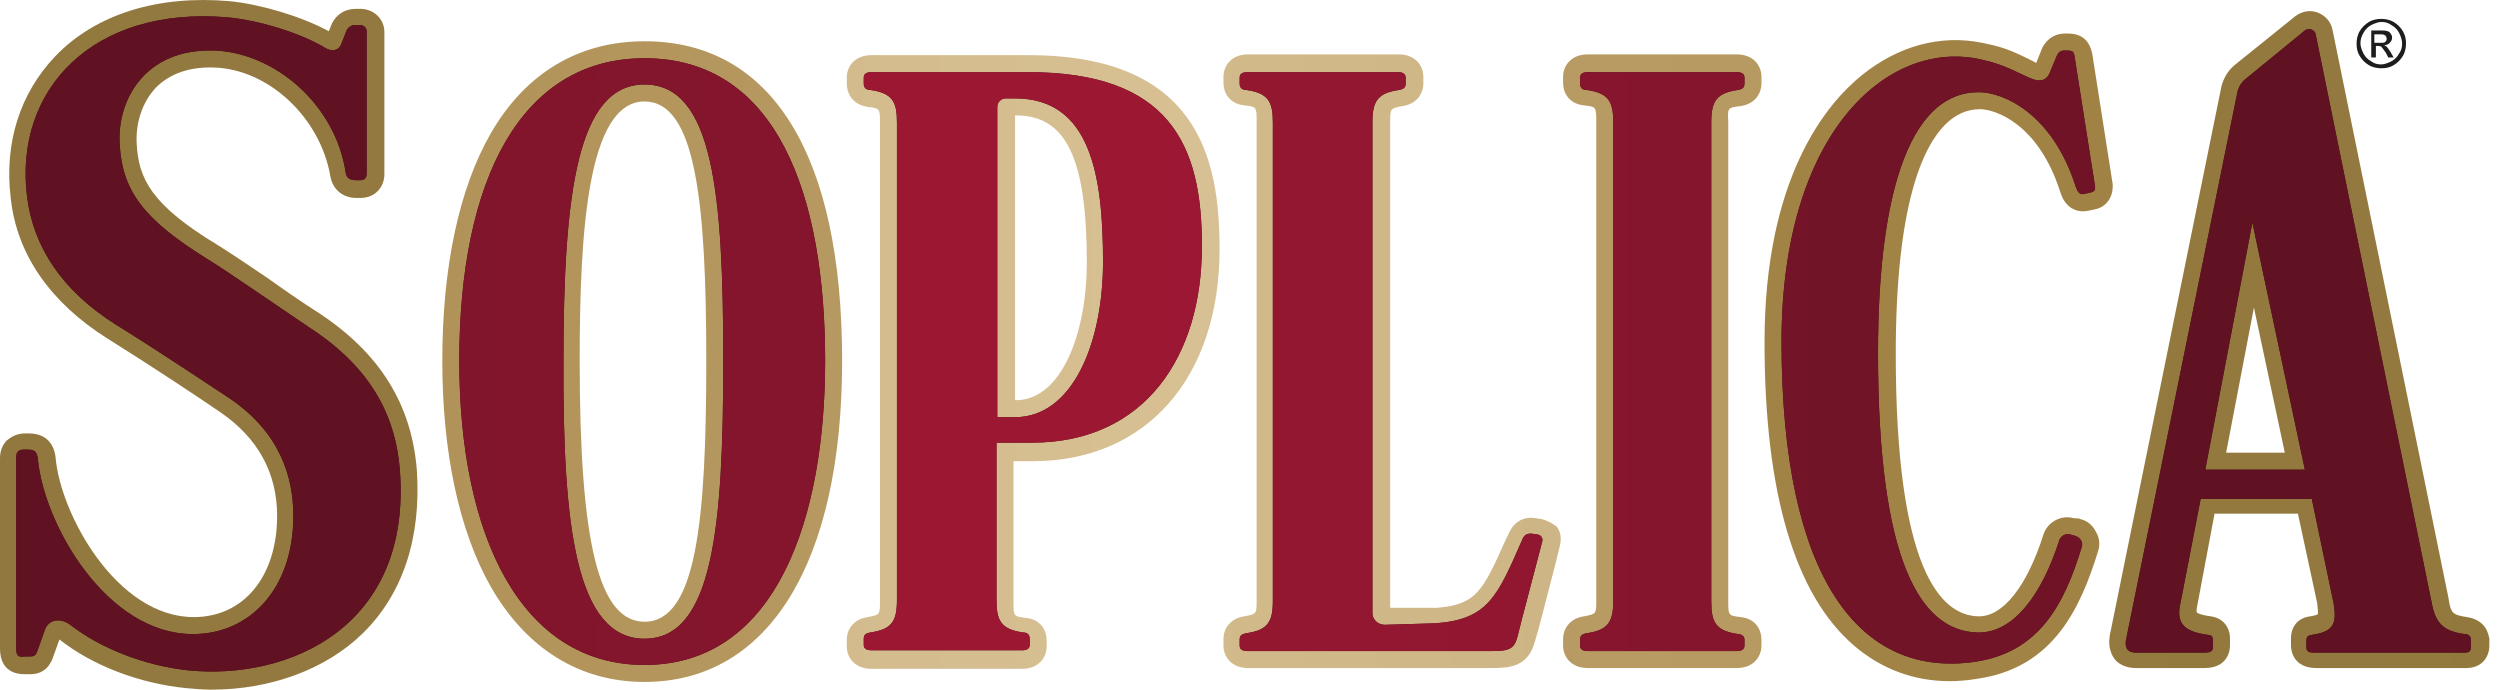 <svg width="174" height="48" viewBox="0 0 174 48" fill="none" xmlns="http://www.w3.org/2000/svg">
<path d="M22.188 21.783C21.006 21.031 19.77 20.171 18.642 19.365C17.138 18.345 15.848 17.485 15.15 17.055C10.53 14.262 9.617 12.435 9.509 9.91C9.455 8.459 9.939 7.063 10.852 6.096C11.819 5.129 13.162 4.645 14.881 4.699C18.696 4.806 22.295 8.191 22.994 12.274C23.155 13.187 23.853 13.778 24.82 13.778H25.089C26.056 13.778 26.754 13.08 26.754 12.113V2.227C26.754 1.314 26.002 0.616 25.089 0.616H24.767C24.015 0.616 23.424 0.992 23.101 1.637L22.886 2.174C21.006 1.153 18.159 0.293 15.956 0.079C10.96 -0.351 6.662 0.992 3.868 3.893C1.397 6.472 0.269 9.964 0.752 13.832C1.182 17.754 3.546 21.084 7.468 23.556C10.315 25.329 13.968 27.746 15.365 28.713C17.944 30.486 19.287 32.904 19.287 35.912C19.287 40.103 16.977 42.95 13.485 42.95C8.112 42.95 4.19 35.751 3.868 31.829C3.814 31.346 3.546 30.164 1.988 30.164H1.773C1.128 30.164 0.752 30.432 0.484 30.647C0.269 30.862 0 31.238 0 31.883V45.153C0 45.797 0.215 46.925 1.719 46.925H2.042C2.364 46.925 3.223 46.925 3.653 45.851L4.137 44.508C6.447 46.335 9.724 47.57 12.947 47.893C13.538 47.946 14.129 48 14.72 48C18.803 48 22.671 46.603 25.25 44.078C28.044 41.338 29.333 37.416 29.011 32.689C28.635 28.122 26.432 24.576 22.188 21.783Z" fill="url(#paint0_linear_17_2824)"/>
<path d="M44.859 2.872C40.293 2.872 36.586 5.075 34.168 9.265C31.965 13.08 30.784 18.559 30.784 25.114C30.784 31.507 31.965 36.987 34.168 40.855C36.639 45.153 40.346 47.463 44.859 47.463C53.509 47.463 58.612 39.136 58.612 25.114C58.612 10.77 53.724 2.872 44.859 2.872ZM44.859 7.063C48.405 7.063 49.157 13.993 49.157 25.114C49.157 36.288 48.459 43.272 44.859 43.272C41.69 43.272 40.346 37.846 40.346 25.114C40.346 16.196 40.884 7.063 44.859 7.063Z" fill="url(#paint1_linear_17_2824)"/>
<path d="M71.56 3.839H60.654C59.472 3.839 58.935 4.645 58.935 5.397V5.827C58.935 6.472 59.311 7.277 60.385 7.439C61.245 7.546 61.245 7.546 61.245 8.567V41.822C61.245 42.789 61.245 42.789 60.385 42.95C59.311 43.111 58.935 43.917 58.935 44.508V44.992C58.935 45.744 59.472 46.55 60.654 46.55H71.13C72.312 46.55 72.849 45.744 72.849 44.992V44.562C72.849 43.917 72.473 43.111 71.399 43.004C70.539 42.896 70.539 42.896 70.539 41.876V32.098H71.882C79.78 32.098 84.883 26.296 84.883 17.324C84.883 11.038 83.379 3.839 71.56 3.839ZM70.593 8.03H70.7C74.192 8.03 75.643 10.984 75.643 18.291C75.643 23.072 73.924 27.854 70.7 27.854H70.647V8.03H70.593Z" fill="url(#paint2_linear_17_2824)"/>
<path d="M121.147 7.385C122.221 7.224 122.597 6.418 122.597 5.827V5.343C122.597 4.591 122.06 3.785 120.878 3.785H110.509C109.328 3.785 108.79 4.591 108.79 5.343V5.773C108.79 6.418 109.166 7.224 110.241 7.331C111.1 7.439 111.1 7.439 111.1 8.459V41.768C111.1 42.735 111.1 42.735 110.241 42.896C109.166 43.057 108.79 43.863 108.79 44.454V44.938C108.79 45.69 109.328 46.496 110.509 46.496H120.878C122.06 46.496 122.597 45.69 122.597 44.938V44.508C122.597 43.863 122.221 43.057 121.147 42.95C120.287 42.843 120.287 42.843 120.287 41.822V8.513C120.233 7.492 120.233 7.492 121.147 7.385Z" fill="url(#paint3_linear_17_2824)"/>
<path d="M107.286 36.127L106.91 36.073C106.426 35.966 105.459 36.02 104.976 37.202L104.815 37.524C103.203 41.123 102.773 42.09 99.98 42.305H96.756V8.513C96.756 7.546 96.756 7.546 97.616 7.385C98.69 7.224 99.066 6.418 99.066 5.827V5.343C99.066 4.591 98.529 3.785 97.347 3.785H86.871C85.689 3.785 85.152 4.591 85.152 5.343V5.773C85.152 6.418 85.528 7.224 86.603 7.331C87.462 7.439 87.462 7.439 87.462 8.459V41.768C87.462 42.735 87.462 42.735 86.603 42.896C85.528 43.057 85.152 43.863 85.152 44.454V44.938C85.152 45.69 85.689 46.496 86.871 46.496C86.871 46.496 102.988 46.496 103.311 46.496H103.579C103.633 46.496 103.687 46.496 103.74 46.496C105.083 46.496 106.373 46.442 106.856 44.562C106.964 44.186 107.125 43.648 107.286 43.004C107.662 41.499 108.199 39.565 108.575 37.954C108.683 37.47 108.629 37.04 108.361 36.664C108.092 36.449 107.716 36.234 107.286 36.127Z" fill="url(#paint4_linear_17_2824)"/>
<path d="M137.801 7.6C138.876 7.6 141.884 8.621 143.388 13.348C143.818 14.745 144.839 14.745 145.215 14.691L145.752 14.584C146.612 14.423 147.095 13.724 147.042 12.811L145.645 3.893C145.484 2.872 144.946 2.335 143.926 2.335H143.711C143.335 2.335 142.636 2.442 142.153 3.302L141.723 4.376C141.723 4.376 141.669 4.376 141.615 4.323C139.843 3.409 139.252 3.248 137.962 2.98C135.061 2.389 132.106 3.195 129.581 5.236C127.056 7.277 122.812 12.435 122.812 23.824C122.812 34.247 124.907 41.392 129.044 44.938C130.924 46.55 133.181 47.409 135.706 47.409C136.297 47.409 136.941 47.355 137.586 47.248C142.905 46.496 144.785 42.359 146.021 38.383C146.182 37.9 146.128 37.416 145.86 36.987C145.645 36.557 145.269 36.234 144.785 36.127C144.678 36.073 144.57 36.073 144.463 36.073C144.409 36.073 144.409 36.073 144.355 36.073C143.442 35.805 142.475 36.342 142.206 37.255C141.078 40.801 139.413 42.896 137.747 42.896H137.694C135.061 42.843 131.945 39.619 131.945 24.63C131.945 14.262 133.826 10.232 135.384 8.674C136.082 7.976 136.888 7.6 137.801 7.6Z" fill="url(#paint5_linear_17_2824)"/>
<path d="M171.701 42.95C170.68 42.789 170.572 42.681 170.411 41.607L162.353 2.12C162.245 1.529 161.869 1.099 161.332 0.884C160.795 0.669 160.204 0.777 159.72 1.153L155.584 4.484C155.1 4.86 154.778 5.397 154.617 5.988L146.827 44.293V44.347C146.719 45.099 146.988 45.636 147.203 45.905C147.418 46.173 147.901 46.496 148.653 46.496H153.435C155.1 46.496 155.208 45.206 155.208 44.938V44.454C155.208 43.595 154.67 43.004 153.864 42.896C153.059 42.789 152.897 42.628 152.897 42.628C152.897 42.628 152.844 42.467 152.951 42.037L154.133 35.751H159.935L161.278 41.983C161.332 42.413 161.332 42.628 161.332 42.735C161.278 42.789 161.117 42.843 160.795 42.896C159.935 43.004 159.452 43.595 159.452 44.454V44.938C159.452 45.206 159.559 46.496 161.225 46.496H171.647C172.775 46.496 173.259 45.69 173.259 44.938V44.454C173.205 44.239 173.097 43.165 171.701 42.95ZM154.939 31.507L156.873 21.407L159.022 31.507H154.939Z" fill="url(#paint6_linear_17_2824)"/>
<path d="M1.128 45.099V31.829C1.128 31.453 1.289 31.292 1.665 31.292H1.934C2.364 31.292 2.579 31.399 2.632 31.937C3.062 36.503 7.414 44.132 13.431 44.132C17.353 44.132 20.415 41.016 20.415 35.912C20.415 33.28 19.555 30.164 16.01 27.746C14.613 26.833 11.013 24.415 8.059 22.589C4.298 20.225 2.31 17.163 1.88 13.671C0.967 6.257 6.447 0.401 15.848 1.207C18.105 1.422 21.006 2.335 22.671 3.356C23.047 3.571 23.531 3.571 23.746 3.087L24.122 2.12C24.229 1.905 24.444 1.744 24.713 1.744H25.035C25.358 1.744 25.519 1.959 25.519 2.174V12.059C25.519 12.435 25.358 12.542 25.035 12.542H24.767C24.283 12.542 24.122 12.328 24.068 12.059C23.37 7.277 19.126 3.678 14.935 3.517C10.046 3.356 8.166 7.009 8.327 9.964C8.488 13.294 9.993 15.282 14.505 18.076C15.741 18.828 18.911 21.031 21.543 22.804C26.11 25.758 27.56 29.304 27.829 32.689C28.688 43.648 20.093 47.355 13.109 46.657C10.1 46.335 7.038 45.153 4.889 43.487C4.244 43.004 3.385 43.057 3.116 43.863L2.579 45.367C2.471 45.636 2.364 45.69 2.042 45.69H1.719C1.289 45.744 1.128 45.69 1.128 45.099Z" fill="#450F12"/>
<path d="M44.859 4.054C54.1 4.054 57.431 13.617 57.431 25.114C57.431 35.966 54.1 46.281 44.859 46.281C36.263 46.281 31.966 37.309 31.966 25.114C31.966 12.489 36.263 4.054 44.859 4.054ZM44.859 44.454C49.641 44.454 50.339 36.611 50.339 25.114C50.339 13.509 49.641 5.881 44.859 5.881C40.185 5.881 39.218 13.456 39.218 25.114C39.164 36.611 40.078 44.454 44.859 44.454Z" fill="#450F12"/>
<path d="M71.56 5.021H60.654C60.332 5.021 60.117 5.129 60.117 5.397V5.827C60.117 6.149 60.332 6.257 60.547 6.257C62.105 6.472 62.427 7.063 62.427 8.513V41.768C62.427 43.272 62.051 43.81 60.547 44.025C60.332 44.078 60.117 44.132 60.117 44.454V44.884C60.117 45.153 60.332 45.26 60.654 45.26H71.13C71.452 45.26 71.667 45.153 71.667 44.884V44.454C71.667 44.132 71.452 44.025 71.237 44.025C69.68 43.81 69.357 43.219 69.357 41.768V30.808H71.829C79.726 30.808 83.648 24.738 83.648 17.216C83.701 10.017 81.338 5.021 71.56 5.021ZM70.647 29.036H69.411V7.439C69.411 7.116 69.68 6.848 70.002 6.848H70.647C75.912 6.848 76.771 12.22 76.771 18.237C76.771 23.824 74.676 29.036 70.647 29.036Z" fill="#450F12"/>
<path d="M120.986 44.132C119.428 43.917 119.105 43.326 119.105 41.876V8.513C119.105 7.009 119.481 6.472 120.986 6.257C121.2 6.203 121.415 6.149 121.415 5.827V5.397C121.415 5.129 121.2 5.021 120.878 5.021H110.509C110.187 5.021 109.972 5.129 109.972 5.397V5.827C109.972 6.149 110.187 6.257 110.402 6.257C111.96 6.472 112.282 7.063 112.282 8.513V41.822C112.282 43.326 111.906 43.863 110.402 44.078C110.187 44.132 109.972 44.186 109.972 44.508V44.938C109.972 45.206 110.187 45.314 110.509 45.314H120.878C121.2 45.314 121.415 45.206 121.415 44.938V44.508C121.415 44.239 121.147 44.132 120.986 44.132Z" fill="#450F12"/>
<path d="M96.38 43.487C95.897 43.487 95.521 43.111 95.521 42.681V8.513C95.521 7.009 95.897 6.472 97.401 6.257C97.616 6.203 97.831 6.149 97.831 5.827V5.397C97.831 5.129 97.616 5.021 97.293 5.021H86.817C86.495 5.021 86.28 5.129 86.28 5.397V5.827C86.28 6.149 86.495 6.257 86.71 6.257C88.268 6.472 88.59 7.063 88.59 8.513V41.822C88.59 43.326 88.214 43.863 86.71 44.078C86.495 44.132 86.28 44.186 86.28 44.508V44.938C86.28 45.206 86.495 45.314 86.817 45.314C86.817 45.314 102.934 45.314 103.257 45.314C104.815 45.314 105.352 45.367 105.621 44.293C105.943 42.95 106.749 39.995 107.34 37.685C107.394 37.47 107.286 37.255 107.017 37.202L106.641 37.148C106.212 37.094 106.05 37.309 105.943 37.578C104.224 41.499 103.579 43.111 99.926 43.38L96.38 43.487Z" fill="#450F12"/>
<path d="M144.087 37.202C143.764 37.094 143.442 37.309 143.335 37.578C142.099 41.446 140.111 44.078 137.64 44.024C133.664 43.917 130.71 39.082 130.71 24.576C130.71 12.489 133.288 6.364 137.747 6.418C139.305 6.418 142.797 7.761 144.463 12.972C144.57 13.241 144.678 13.563 145 13.509L145.484 13.402C145.752 13.348 145.86 13.241 145.806 12.918L144.409 4.054C144.355 3.624 144.302 3.517 143.872 3.517H143.657C143.442 3.517 143.281 3.624 143.173 3.839L142.636 5.129C142.26 5.881 141.562 5.558 141.078 5.343C139.413 4.538 138.929 4.376 137.747 4.108C131.301 2.765 123.994 9.319 123.994 23.771C123.994 40.425 129.528 47.194 137.425 46.066C141.884 45.421 143.657 42.144 144.893 38.061C145 37.739 144.785 37.416 144.463 37.309C144.355 37.255 144.248 37.255 144.087 37.202Z" fill="#450F12"/>
<path d="M171.54 44.132C169.982 43.917 169.498 43.326 169.229 41.876L161.171 2.389C161.117 2.066 160.687 1.905 160.419 2.12L156.282 5.505C156.013 5.72 155.852 5.988 155.745 6.31L147.955 44.615C147.901 45.153 148.116 45.421 148.653 45.421H153.435C153.757 45.421 154.026 45.367 154.026 45.045V44.615C154.026 44.239 153.864 44.186 153.65 44.186C152.145 43.971 151.393 43.487 151.769 41.929L153.166 34.73H160.902L162.406 41.929C162.675 43.434 162.406 43.971 160.902 44.186C160.687 44.239 160.526 44.239 160.526 44.615V45.045C160.526 45.421 160.795 45.421 161.117 45.421H171.54C171.862 45.421 171.969 45.314 171.969 45.045V44.615C172.023 44.186 171.701 44.132 171.54 44.132ZM153.488 32.689L156.766 15.497L160.419 32.689H153.488Z" fill="#450F12"/>
<path d="M1.128 45.099V31.829C1.128 31.453 1.289 31.292 1.665 31.292H1.934C2.364 31.292 2.579 31.399 2.632 31.937C3.062 36.503 7.414 44.132 13.431 44.132C17.353 44.132 20.415 41.016 20.415 35.912C20.415 33.28 19.555 30.164 16.01 27.746C14.613 26.833 11.013 24.415 8.059 22.589C4.298 20.225 2.31 17.163 1.88 13.671C0.967 6.257 6.447 0.401 15.848 1.207C18.105 1.422 21.006 2.335 22.671 3.356C23.047 3.571 23.531 3.571 23.746 3.087L24.122 2.12C24.229 1.905 24.444 1.744 24.713 1.744H25.035C25.358 1.744 25.519 1.959 25.519 2.174V12.059C25.519 12.435 25.358 12.542 25.035 12.542H24.767C24.283 12.542 24.122 12.328 24.068 12.059C23.37 7.277 19.126 3.678 14.935 3.517C10.046 3.356 8.166 7.009 8.327 9.964C8.488 13.294 9.993 15.282 14.505 18.076C15.741 18.828 18.911 21.031 21.543 22.804C26.11 25.758 27.56 29.304 27.829 32.689C28.688 43.648 20.093 47.355 13.109 46.657C10.1 46.335 7.038 45.153 4.889 43.487C4.244 43.004 3.385 43.057 3.116 43.863L2.579 45.367C2.471 45.636 2.364 45.69 2.042 45.69H1.719C1.289 45.744 1.128 45.69 1.128 45.099Z" fill="url(#paint7_linear_17_2824)"/>
<path d="M44.859 4.054C54.1 4.054 57.431 13.617 57.431 25.114C57.431 35.966 54.1 46.281 44.859 46.281C36.263 46.281 31.966 37.309 31.966 25.114C31.966 12.489 36.263 4.054 44.859 4.054ZM44.859 44.454C49.641 44.454 50.339 36.611 50.339 25.114C50.339 13.509 49.641 5.881 44.859 5.881C40.185 5.881 39.218 13.456 39.218 25.114C39.164 36.611 40.078 44.454 44.859 44.454Z" fill="url(#paint8_linear_17_2824)"/>
<path d="M71.56 5.021H60.654C60.332 5.021 60.117 5.129 60.117 5.397V5.827C60.117 6.149 60.332 6.257 60.547 6.257C62.105 6.472 62.427 7.063 62.427 8.513V41.768C62.427 43.272 62.051 43.81 60.547 44.025C60.332 44.078 60.117 44.132 60.117 44.454V44.884C60.117 45.153 60.332 45.26 60.654 45.26H71.13C71.452 45.26 71.667 45.153 71.667 44.884V44.454C71.667 44.132 71.452 44.025 71.237 44.025C69.68 43.81 69.357 43.219 69.357 41.768V30.808H71.829C79.726 30.808 83.648 24.738 83.648 17.216C83.701 10.017 81.338 5.021 71.56 5.021ZM70.647 29.036H69.411V7.439C69.411 7.116 69.68 6.848 70.002 6.848H70.647C75.912 6.848 76.771 12.22 76.771 18.237C76.771 23.824 74.676 29.036 70.647 29.036Z" fill="url(#paint9_linear_17_2824)"/>
<path d="M120.986 44.132C119.428 43.917 119.105 43.326 119.105 41.876V8.513C119.105 7.009 119.481 6.472 120.986 6.257C121.2 6.203 121.415 6.149 121.415 5.827V5.397C121.415 5.129 121.2 5.021 120.878 5.021H110.509C110.187 5.021 109.972 5.129 109.972 5.397V5.827C109.972 6.149 110.187 6.257 110.402 6.257C111.96 6.472 112.282 7.063 112.282 8.513V41.822C112.282 43.326 111.906 43.863 110.402 44.078C110.187 44.132 109.972 44.186 109.972 44.508V44.938C109.972 45.206 110.187 45.314 110.509 45.314H120.878C121.2 45.314 121.415 45.206 121.415 44.938V44.508C121.415 44.239 121.147 44.132 120.986 44.132Z" fill="url(#paint10_linear_17_2824)"/>
<path d="M96.38 43.487C95.897 43.487 95.521 43.111 95.521 42.681V8.513C95.521 7.009 95.897 6.472 97.401 6.257C97.616 6.203 97.831 6.149 97.831 5.827V5.397C97.831 5.129 97.616 5.021 97.293 5.021H86.817C86.495 5.021 86.28 5.129 86.28 5.397V5.827C86.28 6.149 86.495 6.257 86.71 6.257C88.268 6.472 88.59 7.063 88.59 8.513V41.822C88.59 43.326 88.214 43.863 86.71 44.078C86.495 44.132 86.28 44.186 86.28 44.508V44.938C86.28 45.206 86.495 45.314 86.817 45.314C86.817 45.314 102.934 45.314 103.257 45.314C104.815 45.314 105.352 45.367 105.621 44.293C105.943 42.95 106.749 39.995 107.34 37.685C107.394 37.47 107.286 37.255 107.017 37.202L106.641 37.148C106.212 37.094 106.05 37.309 105.943 37.578C104.224 41.499 103.579 43.111 99.926 43.38L96.38 43.487Z" fill="url(#paint11_linear_17_2824)"/>
<path d="M144.087 37.202C143.764 37.094 143.442 37.309 143.335 37.578C142.099 41.446 140.111 44.078 137.64 44.024C133.664 43.917 130.71 39.082 130.71 24.576C130.71 12.489 133.288 6.364 137.747 6.418C139.305 6.418 142.797 7.761 144.463 12.972C144.57 13.241 144.678 13.563 145 13.509L145.484 13.402C145.752 13.348 145.86 13.241 145.806 12.918L144.409 4.054C144.355 3.624 144.302 3.517 143.872 3.517H143.657C143.442 3.517 143.281 3.624 143.173 3.839L142.636 5.129C142.26 5.881 141.562 5.558 141.078 5.343C139.413 4.538 138.929 4.376 137.747 4.108C131.301 2.765 123.994 9.319 123.994 23.771C123.994 40.425 129.528 47.194 137.425 46.066C141.884 45.421 143.657 42.144 144.893 38.061C145 37.739 144.785 37.416 144.463 37.309C144.355 37.255 144.248 37.255 144.087 37.202Z" fill="url(#paint12_linear_17_2824)"/>
<path d="M171.54 44.132C169.982 43.917 169.498 43.326 169.229 41.876L161.171 2.389C161.117 2.066 160.687 1.905 160.419 2.12L156.282 5.505C156.013 5.72 155.852 5.988 155.745 6.31L147.955 44.615C147.901 45.153 148.116 45.421 148.653 45.421H153.435C153.757 45.421 154.026 45.367 154.026 45.045V44.615C154.026 44.239 153.864 44.186 153.65 44.186C152.145 43.971 151.393 43.487 151.769 41.929L153.166 34.73H160.902L162.406 41.929C162.675 43.434 162.406 43.971 160.902 44.186C160.687 44.239 160.526 44.239 160.526 44.615V45.045C160.526 45.421 160.795 45.421 161.117 45.421H171.54C171.862 45.421 171.969 45.314 171.969 45.045V44.615C172.023 44.186 171.701 44.132 171.54 44.132ZM153.488 32.689L156.766 15.497L160.419 32.689H153.488Z" fill="url(#paint13_linear_17_2824)"/>
<path d="M164.878 4.538C165.146 4.699 165.469 4.752 165.737 4.752C166.06 4.752 166.328 4.699 166.597 4.538C166.866 4.376 167.08 4.162 167.242 3.893C167.403 3.624 167.457 3.302 167.457 3.033C167.457 2.711 167.403 2.442 167.242 2.174C167.08 1.905 166.866 1.69 166.597 1.529C166.328 1.368 166.006 1.314 165.737 1.314C165.469 1.314 165.146 1.368 164.878 1.529C164.609 1.69 164.394 1.905 164.233 2.174C164.072 2.442 164.018 2.765 164.018 3.033C164.018 3.356 164.072 3.624 164.233 3.893C164.394 4.162 164.609 4.376 164.878 4.538ZM164.502 2.281C164.609 2.066 164.824 1.851 165.039 1.744C165.254 1.637 165.522 1.529 165.737 1.529C166.006 1.529 166.221 1.583 166.436 1.744C166.651 1.851 166.866 2.066 166.973 2.281C167.08 2.496 167.188 2.765 167.188 3.033C167.188 3.302 167.134 3.517 166.973 3.732C166.866 3.947 166.651 4.162 166.436 4.269C166.221 4.376 165.952 4.484 165.737 4.484C165.469 4.484 165.254 4.43 165.039 4.269C164.824 4.162 164.609 3.947 164.502 3.732C164.394 3.517 164.287 3.248 164.287 3.033C164.287 2.765 164.341 2.55 164.502 2.281ZM165.308 3.195H165.469C165.576 3.195 165.63 3.195 165.737 3.248C165.791 3.302 165.899 3.463 166.06 3.678L166.221 4H166.597L166.382 3.624C166.275 3.463 166.167 3.302 166.113 3.248C166.06 3.195 166.006 3.195 165.952 3.141C166.113 3.141 166.221 3.087 166.328 2.98C166.436 2.872 166.489 2.765 166.489 2.604C166.489 2.496 166.436 2.389 166.382 2.335C166.328 2.227 166.221 2.174 166.167 2.174C166.06 2.12 165.899 2.12 165.684 2.12H165.039V4H165.361V3.195H165.308ZM165.63 2.389C165.791 2.389 165.899 2.389 165.952 2.442C166.006 2.442 166.06 2.496 166.06 2.55C166.113 2.604 166.113 2.657 166.113 2.711C166.113 2.818 166.06 2.872 166.006 2.926C165.952 2.98 165.845 2.98 165.63 2.98H165.254V2.389H165.63Z" fill="#1D1D1B"/>
<defs>
<linearGradient id="paint0_linear_17_2824" x1="-5.439" y1="23.961" x2="1039.63" y2="23.961" gradientUnits="userSpaceOnUse">
<stop stop-color="#91783E"/>
<stop offset="0.25" stop-color="#A58447"/>
<stop offset="0.5" stop-color="#E2CDA3"/>
<stop offset="0.75" stop-color="#A48347"/>
<stop offset="0.992" stop-color="#91773E"/>
</linearGradient>
<linearGradient id="paint1_linear_17_2824" x1="-197.337" y1="23.992" x2="893.935" y2="23.992" gradientUnits="userSpaceOnUse">
<stop stop-color="#92783E"/>
<stop offset="0.149" stop-color="#A68648"/>
<stop offset="0.477" stop-color="#E3CEA5"/>
<stop offset="0.759" stop-color="#A68648"/>
<stop offset="1" stop-color="#92783E"/>
</linearGradient>
<linearGradient id="paint2_linear_17_2824" x1="-399.595" y1="24.012" x2="770.741" y2="24.012" gradientUnits="userSpaceOnUse">
<stop stop-color="#92783E"/>
<stop offset="0.149" stop-color="#A68648"/>
<stop offset="0.477" stop-color="#E3CEA5"/>
<stop offset="0.759" stop-color="#A68648"/>
<stop offset="1" stop-color="#92783E"/>
</linearGradient>
<linearGradient id="paint3_linear_17_2824" x1="-1376.62" y1="24.032" x2="822.906" y2="24.032" gradientUnits="userSpaceOnUse">
<stop stop-color="#92783E"/>
<stop offset="0.149" stop-color="#A68648"/>
<stop offset="0.477" stop-color="#E3CEA5"/>
<stop offset="0.759" stop-color="#A68648"/>
<stop offset="1" stop-color="#92783E"/>
</linearGradient>
<linearGradient id="paint4_linear_17_2824" x1="-635.205" y1="24.043" x2="658.456" y2="24.043" gradientUnits="userSpaceOnUse">
<stop stop-color="#92783E"/>
<stop offset="0.149" stop-color="#A68648"/>
<stop offset="0.477" stop-color="#E3CEA5"/>
<stop offset="0.759" stop-color="#A68648"/>
<stop offset="1" stop-color="#92783E"/>
</linearGradient>
<linearGradient id="paint5_linear_17_2824" x1="-884.603" y1="23.987" x2="368.6" y2="23.987" gradientUnits="userSpaceOnUse">
<stop stop-color="#92783E"/>
<stop offset="0.149" stop-color="#A68648"/>
<stop offset="0.477" stop-color="#E3CEA5"/>
<stop offset="0.759" stop-color="#A68648"/>
<stop offset="1" stop-color="#92783E"/>
</linearGradient>
<linearGradient id="paint6_linear_17_2824" x1="-967.347" y1="24.06" x2="180.516" y2="24.06" gradientUnits="userSpaceOnUse">
<stop stop-color="#92783E"/>
<stop offset="0.149" stop-color="#A68648"/>
<stop offset="0.477" stop-color="#E3CEA5"/>
<stop offset="0.759" stop-color="#A68648"/>
<stop offset="1" stop-color="#92783E"/>
</linearGradient>
<linearGradient id="paint7_linear_17_2824" x1="36.942" y1="24.024" x2="1024.27" y2="24.024" gradientUnits="userSpaceOnUse">
<stop stop-color="#601223"/>
<stop offset="0.198" stop-color="#82152C"/>
<stop offset="0.379" stop-color="#9A1732"/>
<stop offset="0.49" stop-color="#A31834"/>
<stop offset="1" stop-color="#601223"/>
</linearGradient>
<linearGradient id="paint8_linear_17_2824" x1="-167.776" y1="23.991" x2="869.741" y2="23.991" gradientUnits="userSpaceOnUse">
<stop stop-color="#601223"/>
<stop offset="0.198" stop-color="#82152C"/>
<stop offset="0.379" stop-color="#9A1732"/>
<stop offset="0.49" stop-color="#A31834"/>
<stop offset="1" stop-color="#601223"/>
</linearGradient>
<linearGradient id="paint9_linear_17_2824" x1="-385.049" y1="24.077" x2="737.783" y2="24.077" gradientUnits="userSpaceOnUse">
<stop stop-color="#601223"/>
<stop offset="0.202" stop-color="#82152C"/>
<stop offset="0.387" stop-color="#9A1732"/>
<stop offset="0.5" stop-color="#A31834"/>
<stop offset="0.613" stop-color="#9A1732"/>
<stop offset="0.798" stop-color="#82152C"/>
<stop offset="1" stop-color="#601223"/>
</linearGradient>
<linearGradient id="paint10_linear_17_2824" x1="-1536.64" y1="24.002" x2="772.252" y2="24.002" gradientUnits="userSpaceOnUse">
<stop stop-color="#601223"/>
<stop offset="0.198" stop-color="#82152C"/>
<stop offset="0.379" stop-color="#9A1732"/>
<stop offset="0.49" stop-color="#A31834"/>
<stop offset="1" stop-color="#601223"/>
</linearGradient>
<linearGradient id="paint11_linear_17_2824" x1="-642.714" y1="24.013" x2="611.04" y2="24.013" gradientUnits="userSpaceOnUse">
<stop stop-color="#601223"/>
<stop offset="0.111" stop-color="#691325"/>
<stop offset="0.292" stop-color="#81152B"/>
<stop offset="0.49" stop-color="#A31834"/>
<stop offset="0.696" stop-color="#81152B"/>
<stop offset="0.884" stop-color="#691325"/>
<stop offset="1" stop-color="#601223"/>
</linearGradient>
<linearGradient id="paint12_linear_17_2824" x1="-914.402" y1="24.007" x2="296.214" y2="24.007" gradientUnits="userSpaceOnUse">
<stop stop-color="#601223"/>
<stop offset="0.198" stop-color="#82152C"/>
<stop offset="0.379" stop-color="#9A1732"/>
<stop offset="0.49" stop-color="#A31834"/>
<stop offset="1" stop-color="#601223"/>
</linearGradient>
<linearGradient id="paint13_linear_17_2824" x1="-1001.2" y1="23.968" x2="98.37" y2="23.968" gradientUnits="userSpaceOnUse">
<stop stop-color="#601223"/>
<stop offset="0.198" stop-color="#82152C"/>
<stop offset="0.379" stop-color="#9A1732"/>
<stop offset="0.49" stop-color="#A31834"/>
<stop offset="1" stop-color="#601223"/>
</linearGradient>
</defs>
</svg>

